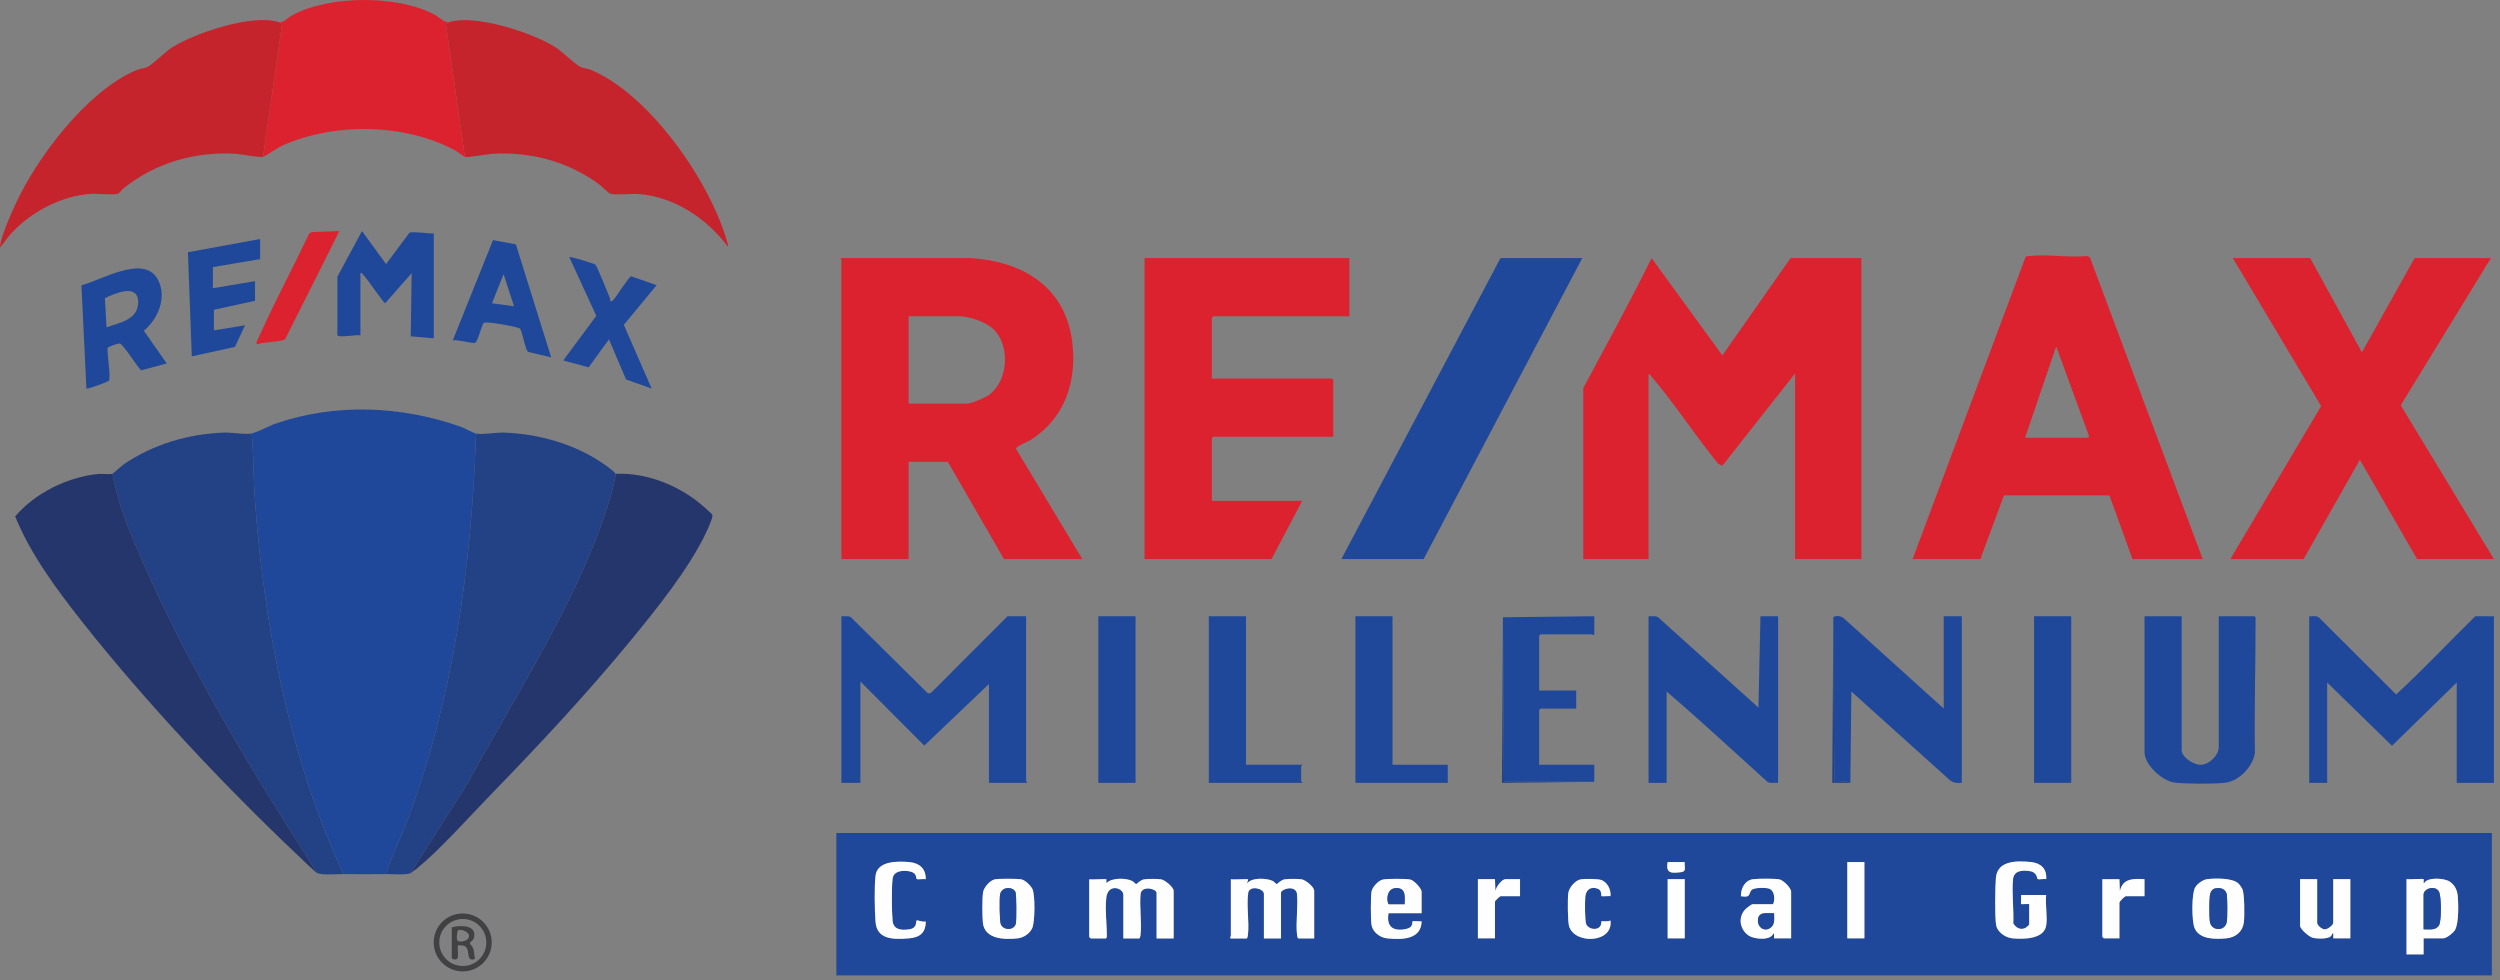 <svg width="255" height="100" viewBox="0 0 255 100" fill="none" xmlns="http://www.w3.org/2000/svg">
<rect x="0" y="0" width="255" height="100" fill="#808080" stroke="none"/>
<g clip-path="url(#clip0_167_1277)">
<path d="M47.195 93.176C45.556 93.176 44.236 94.496 44.236 96.125C44.236 97.754 45.556 99.084 47.195 99.084C48.834 99.084 50.154 97.763 50.154 96.125C50.154 94.487 48.824 93.176 47.195 93.176ZM47.204 98.531C45.875 98.531 44.807 97.454 44.807 96.134C44.807 94.814 45.875 93.737 47.204 93.737C48.534 93.737 49.602 94.805 49.602 96.134C49.602 97.464 48.534 98.531 47.204 98.531Z" fill="#414143"/>
<path d="M85.308 84.964V99.494H254.172V84.964H85.308ZM91.038 93.924C91.123 94.823 91.947 94.907 92.724 94.785C93.614 94.645 93.352 94.027 93.501 93.868C93.529 93.83 94.204 94.092 94.419 93.971C94.41 95.188 93.773 95.628 92.63 95.712C91.16 95.824 89.437 95.862 89.297 94.027C89.203 92.885 89.166 90.413 89.297 89.308C89.484 87.782 91.572 87.829 92.733 87.932C93.773 88.016 94.438 88.597 94.419 89.673C94.232 89.636 93.586 89.729 93.511 89.664C93.417 89.58 93.539 89.074 92.883 88.906C92.209 88.728 91.141 88.774 91.038 89.617C90.926 90.591 90.945 92.922 91.038 93.924ZM105.291 94.654C105.047 95.225 104.401 95.646 103.793 95.712C102.472 95.852 100.44 95.824 100.253 94.12C100.187 93.484 100.169 91.574 100.281 90.975C100.375 90.488 100.974 89.804 101.461 89.692C101.835 89.608 103.793 89.617 104.177 89.692C104.579 89.776 105.15 90.338 105.319 90.703C105.591 91.33 105.572 94.017 105.291 94.654ZM119.712 95.712H117.97V91.049C117.97 90.656 116.584 90.291 116.359 91.078C116.2 92.435 116.5 94.036 116.341 95.356C116.331 95.459 116.294 95.712 116.181 95.712H114.59V91.255C114.59 90.563 113.026 90.029 112.857 91.564C112.707 92.838 112.913 94.223 112.913 95.497C112.913 95.59 112.876 95.712 112.801 95.712H111.265C111.265 95.712 111.115 95.572 111.115 95.553V89.673C111.359 89.72 112.792 89.608 112.857 89.673C112.876 89.701 112.829 89.982 112.857 90.085C113.363 89.505 114.87 89.542 115.488 89.86C115.61 89.926 115.844 90.179 115.872 90.179C115.919 90.179 116.313 89.739 116.696 89.683C117.052 89.626 118.073 89.626 118.429 89.683C118.822 89.739 119.712 90.478 119.712 90.853V95.712ZM134.048 95.712H132.466C132.353 95.712 132.316 95.459 132.307 95.356C132.147 94.036 132.447 92.435 132.288 91.078C132.044 90.235 130.668 90.694 130.668 91.049V95.712H128.926V91.153C128.926 90.647 127.578 90.254 127.334 90.993C127.128 92.379 127.456 93.999 127.297 95.356C127.287 95.459 127.25 95.712 127.138 95.712H125.602C125.377 95.712 125.555 95.469 125.555 95.45V89.673C125.798 89.72 127.231 89.617 127.287 89.673C127.353 89.729 127.175 89.992 127.241 90.076C127.671 89.477 129.245 89.561 129.825 89.86C129.947 89.926 130.181 90.179 130.209 90.179C130.256 90.179 130.649 89.739 131.033 89.683C131.389 89.626 132.41 89.626 132.765 89.683C133.168 89.739 134.048 90.46 134.048 90.853V95.712ZM145.004 93.156H141.633C141.381 94.57 142.148 95.057 143.478 94.748C144.199 94.579 144.003 94.064 144.087 93.98C144.143 93.924 144.836 93.999 145.004 93.98C144.976 95.89 142.907 95.871 141.474 95.721C140.744 95.637 140.013 95.085 139.892 94.336C139.807 93.765 139.807 91.536 139.892 90.965C139.967 90.507 140.566 89.851 141.015 89.729C141.418 89.626 143.469 89.617 143.881 89.729C144.255 89.832 145.004 90.638 145.004 90.965V93.165V93.156ZM155.043 91.415H153.048C153.002 91.415 152.486 91.855 152.486 91.976V95.712H150.745V89.673H152.486L152.533 90.9C152.561 90.506 153.179 89.673 153.563 89.673H155.043V91.415ZM160.043 94.457C159.894 93.971 159.884 91.602 159.968 91.059C160.053 90.507 160.68 89.776 161.242 89.683C161.607 89.617 162.89 89.626 163.237 89.72C163.92 89.898 164.351 90.74 164.257 91.415C164.089 91.386 163.396 91.461 163.34 91.405C163.293 91.358 163.424 90.797 162.937 90.638C162.225 90.403 161.776 90.759 161.701 91.461C161.645 91.92 161.645 94.017 161.813 94.317C162.085 94.794 162.928 94.944 163.246 94.439C163.349 94.27 163.33 93.989 163.34 93.971C163.396 93.924 164.079 94.046 164.257 93.868C164.594 96.199 160.596 96.358 160.043 94.457ZM171.842 95.712H170.101V89.673H171.842V95.712ZM171.486 88.962C170.485 89.083 169.876 89.111 170.101 87.932H171.842C171.786 88.4 172.058 88.887 171.486 88.962ZM182.695 95.712H180.954C180.954 95.712 181.01 95.206 180.898 95.197C180.626 95.974 178.95 95.806 178.397 95.45C177.405 94.804 177.227 93.446 178.135 92.641C178.229 92.547 178.678 92.229 178.753 92.229H180.795C181.01 92.229 181.188 90.797 180.364 90.619C180.008 90.534 178.894 90.516 178.65 90.797C178.304 91.209 178.631 91.583 177.573 91.415C177.554 90.609 177.985 89.776 178.847 89.673C179.343 89.608 181.038 89.608 181.487 89.692C181.899 89.776 182.695 90.563 182.695 90.956V95.712ZM190.168 95.712H188.426V87.932H190.168V95.712ZM208.7 94.429C208.456 95.834 206.349 95.806 205.273 95.712C204.58 95.656 203.746 95.103 203.606 94.411C203.447 93.633 203.493 90.394 203.578 89.514C203.756 87.754 205.759 87.801 207.117 87.932C208.147 88.035 208.775 88.597 208.7 89.673C208.456 89.626 208.054 89.739 207.848 89.683C207.726 89.645 207.848 88.98 207.005 88.859C206.228 88.746 205.404 88.812 205.319 89.72C205.188 91.124 205.413 92.772 205.347 94.205C205.638 94.682 206.125 94.935 206.649 94.626C206.715 94.588 206.967 94.354 206.967 94.326V92.229C206.808 92.201 206.181 92.267 206.143 92.229C206.106 92.192 206.172 91.471 206.143 91.312H208.7C208.587 92.239 208.859 93.549 208.7 94.429ZM218.738 91.415H216.847C216.716 91.415 216.182 91.948 216.182 92.079V95.712H214.59C214.59 95.712 214.44 95.572 214.44 95.553V89.673H216.182L216.229 90.9C216.51 89.58 217.615 89.617 218.738 89.673V91.415ZM228.87 94.111C228.739 95.057 228.009 95.628 227.091 95.712C225.996 95.815 224.338 95.852 223.842 94.654C223.552 93.952 223.523 91.134 223.917 90.497C224.132 90.141 224.713 89.72 225.134 89.673C225.958 89.57 227.737 89.542 228.327 90.123C228.44 90.226 228.664 90.553 228.73 90.694C228.945 91.218 228.955 93.493 228.87 94.111ZM239.733 95.712H237.991C237.991 95.712 238.01 95.281 237.991 95.197C237.832 95.188 237.86 95.403 237.738 95.506C237.392 95.806 236.306 95.768 235.856 95.637C235.51 95.543 234.611 94.766 234.611 94.429V89.673H236.352V94.12C236.352 94.382 236.821 94.794 237.12 94.794C237.411 94.794 237.991 94.364 237.991 94.12V89.673H239.733V95.712ZM250.408 94.86C250.221 95.169 249.537 95.712 249.209 95.712H247.205V97.35H245.464V89.673C245.717 89.72 247.149 89.608 247.205 89.673C247.252 89.72 247.14 90.076 247.262 90.085C247.58 89.43 249.378 89.57 249.874 89.926C250.417 90.3 250.642 90.815 250.698 91.461C250.764 92.267 250.801 94.205 250.408 94.86Z" fill="#1F489A"/>
<path d="M112.857 89.675C112.857 89.675 112.838 89.984 112.857 90.087C113.363 89.506 114.87 89.544 115.488 89.862C115.62 89.928 115.854 90.19 115.882 90.19C115.929 90.19 116.322 89.75 116.706 89.694C117.052 89.638 118.082 89.638 118.429 89.694C118.832 89.759 119.712 90.499 119.712 90.864V95.723H117.97V91.07C117.97 90.677 116.584 90.312 116.35 91.089C116.191 92.446 116.49 94.047 116.331 95.367C116.322 95.47 116.284 95.723 116.172 95.723H114.58V91.276C114.58 90.574 113.007 90.049 112.838 91.585C112.698 92.858 112.904 94.244 112.895 95.517C112.895 95.601 112.857 95.723 112.782 95.723H111.247C111.247 95.723 111.097 95.583 111.097 95.573V89.694C111.34 89.74 112.782 89.628 112.838 89.694L112.857 89.675Z" fill="#FEFEFE"/>
<path d="M127.296 89.673C127.353 89.729 127.184 89.991 127.24 90.085C127.671 89.476 129.254 89.57 129.825 89.86C129.956 89.926 130.19 90.188 130.218 90.188C130.265 90.188 130.658 89.748 131.042 89.692C131.389 89.636 132.419 89.636 132.765 89.692C133.168 89.757 134.048 90.469 134.048 90.862V95.721H132.456C132.344 95.721 132.306 95.468 132.297 95.365C132.138 94.036 132.437 92.435 132.278 91.087C132.035 90.244 130.658 90.703 130.658 91.068V95.721H128.916V91.171C128.916 90.656 127.559 90.272 127.325 91.012C127.119 92.397 127.446 94.017 127.287 95.375C127.278 95.478 127.24 95.731 127.128 95.731H125.592C125.367 95.731 125.545 95.487 125.545 95.478V89.692C125.798 89.739 127.222 89.636 127.287 89.692L127.296 89.673Z" fill="#FEFEFE"/>
<path d="M250.699 91.461C250.643 90.815 250.419 90.3 249.875 89.926C249.379 89.57 247.581 89.429 247.263 90.085C247.141 90.075 247.263 89.72 247.207 89.673C247.15 89.607 245.718 89.72 245.465 89.673V97.35H247.207V95.712H249.211C249.538 95.712 250.222 95.169 250.409 94.86C250.802 94.204 250.765 92.266 250.699 91.461ZM248.789 94.373C248.452 94.944 247.768 94.775 247.207 94.785V91.255C247.207 90.628 248.377 90.272 248.77 90.927C249.042 91.386 249.051 93.923 248.789 94.373Z" fill="#FEFEFE"/>
<path d="M208.709 94.429C208.457 95.824 206.35 95.805 205.273 95.712C204.589 95.656 203.756 95.094 203.615 94.401C203.456 93.624 203.503 90.385 203.587 89.505C203.756 87.744 205.769 87.791 207.127 87.922C208.157 88.025 208.784 88.587 208.719 89.664C208.475 89.617 208.063 89.729 207.857 89.664C207.735 89.636 207.857 88.971 207.014 88.849C206.237 88.737 205.413 88.802 205.329 89.701C205.198 91.106 205.423 92.753 205.357 94.186C205.657 94.663 206.134 94.916 206.659 94.607C206.724 94.57 206.977 94.336 206.977 94.308V92.21C206.827 92.182 206.19 92.248 206.153 92.21C206.115 92.173 206.181 91.452 206.153 91.293H208.709C208.597 92.229 208.869 93.53 208.709 94.41V94.429Z" fill="#FEFEFE"/>
<path d="M105.319 90.705C105.15 90.34 104.579 89.778 104.177 89.694C103.793 89.619 101.835 89.609 101.461 89.694C100.974 89.806 100.375 90.489 100.281 90.976C100.169 91.575 100.187 93.485 100.253 94.122C100.44 95.826 102.472 95.854 103.793 95.714C104.401 95.648 105.047 95.227 105.291 94.656C105.572 94.019 105.591 91.332 105.319 90.705ZM103.615 94.206C103.455 94.908 102.351 94.946 102.079 94.253C101.948 93.925 101.938 91.688 102.004 91.266C102.051 90.957 102.276 90.686 102.585 90.62C102.959 90.536 103.427 90.639 103.587 91.004C103.68 91.238 103.69 93.879 103.615 94.206Z" fill="#FEFEFE"/>
<path d="M228.73 90.693C228.664 90.553 228.44 90.225 228.327 90.122C227.737 89.542 225.958 89.57 225.134 89.673C224.713 89.719 224.132 90.141 223.917 90.496C223.523 91.133 223.551 93.951 223.842 94.653C224.338 95.852 225.996 95.814 227.091 95.711C228.009 95.627 228.739 95.056 228.87 94.11C228.955 93.493 228.945 91.217 228.73 90.693ZM227.119 94.101C226.913 95.019 225.555 94.99 225.406 94.017C225.321 93.521 225.331 91.882 225.406 91.367C225.452 91.011 225.602 90.703 225.986 90.618C226.511 90.496 227.044 90.693 227.129 91.264C227.194 91.695 227.204 93.708 227.129 94.101H227.119Z" fill="#FEFEFE"/>
<path d="M236.352 89.674V94.121C236.352 94.383 236.82 94.786 237.12 94.795C237.42 94.805 237.991 94.364 237.991 94.121V89.674H239.733V95.713H237.991C237.991 95.713 238.01 95.282 237.991 95.198C237.832 95.188 237.869 95.404 237.738 95.507C237.382 95.797 236.305 95.769 235.856 95.638C235.509 95.535 234.61 94.767 234.61 94.43V89.674H236.352Z" fill="#FEFEFE"/>
<path d="M181.488 89.692C181.038 89.608 179.343 89.608 178.847 89.673C177.985 89.776 177.555 90.609 177.573 91.414C178.632 91.583 178.304 91.209 178.65 90.796C178.894 90.516 180.008 90.534 180.364 90.619C181.188 90.796 181.01 92.229 180.795 92.229H178.753C178.678 92.229 178.229 92.547 178.135 92.641C177.227 93.446 177.405 94.804 178.397 95.45C178.95 95.805 180.626 95.974 180.898 95.197C181.01 95.206 180.926 95.712 180.954 95.712H182.696V90.956C182.696 90.562 181.9 89.776 181.488 89.692ZM180.495 94.691C179.905 95.028 179.306 94.56 179.306 93.924C179.306 92.912 180.233 93.175 180.954 93.147C180.954 93.736 181.085 94.354 180.495 94.691Z" fill="#FEFEFE"/>
<path d="M145.004 93.156V90.955C145.004 90.628 144.255 89.822 143.88 89.719C143.468 89.607 141.418 89.617 141.015 89.719C140.566 89.841 139.966 90.496 139.891 90.955C139.807 91.526 139.807 93.755 139.891 94.326C140.013 95.075 140.743 95.627 141.474 95.711C142.907 95.861 144.976 95.88 145.004 93.97C144.836 93.998 144.143 93.923 144.086 93.97C144.002 94.054 144.199 94.569 143.478 94.738C142.148 95.047 141.38 94.56 141.633 93.146H145.004V93.156ZM142.504 90.581C143.431 90.628 143.281 91.526 143.262 92.229H141.68C141.455 92.229 141.259 90.525 142.504 90.581Z" fill="#FEFEFE"/>
<path d="M94.419 89.673C94.232 89.635 93.585 89.729 93.511 89.663C93.417 89.579 93.539 89.074 92.892 88.905C92.246 88.737 91.141 88.774 91.048 89.626C90.935 90.6 90.954 92.931 91.048 93.933C91.132 94.832 91.956 94.916 92.733 94.794C93.623 94.654 93.361 94.036 93.511 93.877C93.539 93.839 94.213 94.101 94.428 93.98C94.428 95.197 93.782 95.637 92.64 95.721C91.169 95.833 89.447 95.861 89.306 94.036C89.212 92.894 89.175 90.422 89.306 89.317C89.493 87.782 91.582 87.838 92.743 87.931C93.782 88.025 94.447 88.596 94.428 89.673H94.419Z" fill="#FEFEFE"/>
<path d="M164.267 91.404C164.098 91.376 163.396 91.451 163.349 91.404C163.293 91.348 163.433 90.796 162.937 90.637C162.225 90.403 161.785 90.758 161.701 91.461C161.654 91.919 161.645 94.007 161.813 94.316C162.085 94.794 162.928 94.944 163.246 94.438C163.349 94.269 163.33 93.989 163.349 93.979C163.396 93.923 164.079 94.054 164.267 93.876C164.594 96.207 160.605 96.367 160.043 94.466C159.903 93.979 159.884 91.62 159.968 91.077C160.053 90.534 160.68 89.785 161.251 89.691C161.617 89.626 162.899 89.644 163.246 89.738C163.93 89.916 164.36 90.758 164.267 91.433V91.404Z" fill="#FEFEFE"/>
<path d="M216.181 89.672L216.228 90.899C216.509 89.579 217.605 89.616 218.738 89.672V91.414H216.846C216.715 91.414 216.181 91.947 216.181 92.078V95.711H214.589C214.589 95.711 214.439 95.57 214.439 95.561V89.681H216.181V89.672Z" fill="#FEFEFE"/>
<path d="M152.487 89.674L152.534 90.9C152.562 90.507 153.18 89.674 153.554 89.674H155.043V91.415H153.049C153.002 91.415 152.487 91.865 152.487 91.977V95.713H150.745V89.674H152.487Z" fill="#FEFEFE"/>
<path d="M190.168 87.931H188.426V95.711H190.168V87.931Z" fill="#FEFEFE"/>
<path d="M171.843 89.674H170.101V95.713H171.843V89.674Z" fill="#FEFEFE"/>
<path d="M171.843 87.931C171.786 88.399 172.067 88.886 171.487 88.96C170.485 89.082 169.885 89.11 170.101 87.931H171.843Z" fill="#FEFEFE"/>
<path d="M247.206 94.785V91.255C247.206 90.618 248.377 90.272 248.761 90.927C249.032 91.386 249.042 93.923 248.779 94.373C248.442 94.944 247.759 94.775 247.197 94.794L247.206 94.785Z" fill="#1F489A"/>
<path d="M102.585 90.609C102.959 90.524 103.427 90.627 103.587 91.002C103.68 91.236 103.69 93.876 103.615 94.204C103.456 94.906 102.351 94.943 102.079 94.251C101.948 93.923 101.939 91.685 102.004 91.264C102.051 90.955 102.276 90.683 102.585 90.618V90.609Z" fill="#1F489A"/>
<path d="M225.986 90.609C226.51 90.497 227.044 90.694 227.138 91.255C227.203 91.686 227.213 93.699 227.119 94.092C226.913 95.01 225.564 94.982 225.405 94.008C225.33 93.512 225.34 91.873 225.405 91.358C225.452 91.003 225.602 90.684 225.986 90.6V90.609Z" fill="#1F489A"/>
<path d="M180.954 93.147C180.954 93.727 181.085 94.345 180.495 94.692C179.905 95.038 179.306 94.56 179.306 93.924C179.306 92.922 180.233 93.175 180.954 93.156V93.147Z" fill="#1F489A"/>
<path d="M143.273 92.229H141.681C141.456 92.229 141.259 90.525 142.505 90.581C143.441 90.628 143.282 91.527 143.273 92.229Z" fill="#1F489A"/>
<path d="M100.871 79.852V69.768L94.279 76.051L87.761 69.516V79.852H85.823V62.859C86.141 62.887 86.516 62.775 86.797 62.962L94.569 70.648L94.775 70.742L94.99 70.648L102.763 62.859H104.664V79.693C104.664 79.693 104.795 79.777 104.767 79.852H100.871Z" fill="#1F489A"/>
<path d="M254.378 62.859V79.852H250.586V69.618L243.984 76.069L237.373 69.618V79.852H235.538V62.859C235.856 62.887 236.231 62.775 236.511 62.962L244.406 70.836C247.177 68.289 249.781 65.499 252.477 62.859H254.378Z" fill="#1F489A"/>
<path d="M230.003 76.826C229.76 78.231 228.393 79.654 226.979 79.841C225.921 79.972 222.849 79.963 221.791 79.822C220.546 79.654 218.738 78.006 218.738 76.723V62.857H222.531V76.517C222.531 77.248 223.786 78.053 224.525 78.006C225.349 77.968 226.314 77.042 226.314 76.218V62.857H229.957C230.032 62.857 230.06 62.979 230.069 63.073C230.078 67.651 229.929 72.239 230.003 76.826Z" fill="#1F489A"/>
<path d="M181.365 62.859V79.852C181 79.814 180.588 79.945 180.279 79.749C176.861 76.668 173.49 73.523 169.997 70.536V79.852H168.152V62.859C168.48 62.887 168.845 62.775 169.126 62.962L179.361 72.174L179.567 62.859H181.365Z" fill="#1F489A"/>
<path d="M132.822 79.85H123.299V62.857H127.091V78.006H132.822C132.85 78.081 132.719 78.128 132.719 78.156V79.691C132.719 79.691 132.85 79.775 132.822 79.85Z" fill="#1F489A"/>
<path d="M147.673 78.006V79.85H138.253V62.857H142.036V78.006H147.673Z" fill="#1F489A"/>
<path d="M211.265 62.857H207.473V79.85H211.265V62.857Z" fill="#1F489A"/>
<path d="M115.825 62.857H112.033V79.85H115.825V62.857Z" fill="#1F489A"/>
<path d="M156.991 64.852V70.432H160.774V72.276H157.141C157.141 72.276 156.991 72.416 156.991 72.426V78.006H162.619V79.747H153.404L153.301 62.96L162.619 62.857V64.646C162.619 64.88 162.385 64.702 162.366 64.702H157.141C157.141 64.702 156.991 64.842 156.991 64.852Z" fill="#1F489A"/>
<path d="M162.619 79.748L153.198 79.851L153.301 62.961L153.404 79.748H162.619Z" fill="#234285"/>
<path d="M200.105 62.858V79.85C199.505 79.906 199.159 79.85 198.728 79.438L188.839 70.535L188.736 79.85C188.512 79.598 187.191 79.841 187.098 79.747L186.995 62.961C187.229 62.745 187.772 62.839 188.015 63.017L198.26 72.276V62.858H200.105Z" fill="#1F489A"/>
<path d="M188.736 79.851H186.891L186.994 62.961L187.097 79.748C187.191 79.841 188.511 79.598 188.736 79.851Z" fill="#234285"/>
<path d="M189.859 26.326V57.026H183.098V38.095L175.672 47.513L175.26 47.307C172.9 44.433 170.793 41.138 168.387 38.329C168.321 38.254 168.387 38.132 168.153 38.198V57.026H161.495V39.583C163.854 35.183 166.252 30.801 168.462 26.326L175.681 36.25L182.639 26.326H189.859Z" fill="#DC222E"/>
<path d="M103.643 45.8C103.624 45.706 103.68 45.669 103.736 45.622C103.989 45.388 104.888 45.032 105.263 44.789C108.671 42.561 109.889 38.75 109.355 34.781C108.615 29.21 104.261 26.645 98.979 26.326H85.766C85.626 26.345 85.823 26.457 85.823 26.476V57.026H92.677V47.102H96.676L102.407 57.026H110.394L103.643 45.8ZM100.927 40.248C100.552 40.529 99.092 41.166 98.67 41.166H92.677V32.262H97.846C98.811 32.262 100.44 32.805 101.18 33.442C103.071 35.043 102.903 38.75 100.927 40.248Z" fill="#DC222E"/>
<path d="M213.157 26.224L212.858 26.121C210.994 26.299 208.719 25.896 206.902 26.121C206.79 26.13 206.677 26.112 206.602 26.224L195.084 57.026H201.995L204.402 50.529H215.161L217.512 57.026H224.675L213.157 26.224ZM212.951 44.649H206.556L209.73 35.334L213.064 44.434C213.148 44.499 212.97 44.649 212.951 44.649Z" fill="#DC222E"/>
<path d="M254.379 57.026H246.541L240.707 46.895L234.967 57.026H227.494L236.755 41.419L227.747 26.326H235.641L240.913 35.941L246.288 26.326H254.07L244.874 41.334L254.379 57.026Z" fill="#DC222E"/>
<path d="M123.607 32.412V38.61H135.846C135.846 38.61 135.996 38.75 135.996 38.76V44.545H123.757C123.757 44.545 123.607 44.686 123.607 44.695V51.09H132.822L129.694 57.026H116.743V26.326H137.635V32.262H123.757C123.757 32.262 123.607 32.402 123.607 32.412Z" fill="#DC222E"/>
<path d="M161.392 26.326L145.21 57.026H136.82L153.048 26.326H161.392Z" fill="#1F489A"/>
<path d="M48.647 44.236C48.525 44.404 48.544 44.601 48.535 44.788C48.076 57.896 46.184 71.378 41.558 83.661C40.856 85.515 39.994 87.294 39.33 89.157C37.897 89.176 36.455 89.176 35.022 89.157C29.581 77.323 26.969 64.131 26.014 51.145C25.854 48.964 25.864 46.764 25.714 44.582C25.695 44.376 25.695 44.33 25.498 44.236C26.145 44.17 27.39 43.459 28.111 43.206C34.235 41.1 40.968 41.39 47.036 43.543C47.495 43.702 48.225 44.18 48.647 44.236Z" fill="#1F489A"/>
<path d="M35.021 89.158C34.403 89.158 32.811 89.279 32.362 89.055C25.779 78.803 19.299 68.195 14.42 56.998C13.212 54.226 11.995 51.324 11.47 48.328C11.545 48.3 12.425 47.485 12.669 47.326C15.656 45.304 19.271 44.237 22.885 44.124C23.719 44.105 24.758 44.312 25.498 44.237C25.695 44.33 25.695 44.377 25.713 44.583C25.863 46.764 25.854 48.965 26.013 51.146C26.968 64.132 29.581 77.324 35.021 89.158Z" fill="#234285"/>
<path d="M62.777 48.328C62.852 48.665 62.243 50.79 62.093 51.277C59.013 61.117 52.617 70.863 47.701 79.879L41.886 89.055C41.605 89.261 39.835 89.158 39.329 89.158C39.994 87.294 40.855 85.516 41.558 83.662C46.184 71.378 48.075 57.896 48.534 44.789C48.544 44.602 48.525 44.405 48.647 44.236C49.349 44.34 50.529 44.105 51.362 44.124C54.883 44.227 58.694 45.304 61.578 47.326C61.813 47.485 62.73 48.131 62.777 48.328Z" fill="#234285"/>
<path d="M72.048 54.274C70.278 58.029 66.87 62.242 64.21 65.472C59.819 70.808 54.903 76.07 50.08 81.032C47.861 83.317 44.892 86.659 42.504 88.606C42.354 88.728 42.055 88.944 41.886 89.056L47.701 79.881C52.618 70.865 59.013 61.118 62.094 51.278C62.244 50.791 62.853 48.666 62.778 48.329C65.849 48.198 68.949 49.396 71.327 51.297C71.552 51.484 72.591 52.355 72.666 52.533C72.751 52.739 72.189 53.975 72.048 54.274Z" fill="#24366C"/>
<path d="M32.363 89.055C32.12 88.942 30.79 87.632 30.462 87.323C22.924 80.207 14.711 71.453 8.297 63.317C5.722 60.041 3.128 56.558 1.545 52.672C3.587 50.285 6.855 48.665 10.001 48.347C10.367 48.309 11.256 48.403 11.472 48.328C11.996 51.324 13.213 54.227 14.421 56.998C19.3 68.195 25.78 78.803 32.363 89.055Z" fill="#24366C"/>
<path d="M74.192 25.102C72.066 22.255 68.779 20.093 65.174 19.793C64.406 19.727 62.824 19.933 62.234 19.756C62.121 19.727 61.344 18.979 61.129 18.819C57.964 16.479 54.171 15.467 50.229 15.683C49.676 15.72 47.766 16.104 47.419 15.992L45.472 2.388C45.603 2.416 45.687 2.313 45.781 2.276C48.365 1.386 54.246 3.324 56.559 4.757C57.383 5.262 58.582 6.508 59.2 6.826C59.471 6.966 59.921 6.976 60.248 7.116C66.326 9.653 72.59 18.716 74.248 24.952C74.248 25.008 74.276 25.12 74.192 25.102Z" fill="#C5242C"/>
<path d="M28.777 2.387L26.829 15.991C26.436 16.103 24.61 15.719 24.02 15.682C19.843 15.457 15.919 16.59 12.651 19.165C12.464 19.314 12.193 19.708 12.015 19.755C11.453 19.923 9.973 19.727 9.271 19.773C6.256 19.979 3.212 21.58 1.18 23.771C0.815 24.155 0.487 24.67 0.131 25.082C0.038 25.185 -0.028 25.391 0.01 25.063C0.141 24.061 1.096 21.852 1.555 20.869C3.774 16.038 8.915 9.231 13.934 7.143C14.281 6.994 14.768 6.975 15.049 6.825C15.657 6.507 16.79 5.327 17.558 4.831C19.918 3.342 25.836 1.367 28.468 2.275C28.561 2.312 28.645 2.415 28.777 2.387Z" fill="#C5242C"/>
<path d="M47.42 15.99C47.111 15.887 46.783 15.531 46.465 15.363C41.305 12.572 34.067 12.47 28.738 14.876C28.205 15.119 27.184 15.887 26.828 15.99L28.776 2.386C28.645 2.414 28.561 2.311 28.467 2.274C28.973 2.302 29.347 1.815 29.768 1.581C33.514 -0.498 40.584 -0.526 44.349 1.506C44.817 1.768 45.238 2.264 45.781 2.274C45.688 2.311 45.603 2.414 45.472 2.386L47.42 15.99Z" fill="#DC222E"/>
<path d="M44.246 23.818V34.51L41.896 34.304L41.989 27.863L39.283 30.934C39.105 30.887 37.448 28.415 37.054 28.031C36.961 27.947 36.97 27.816 36.764 27.863V34.211C36.483 34.08 34.414 34.529 34.414 34.154V28.219L36.923 23.565L39.377 26.936L41.783 23.715C42.598 23.622 43.431 23.818 44.246 23.818Z" fill="#1F489A"/>
<path d="M63.63 33.134L66.467 39.632L63.855 38.705L62.113 34.614L60.044 37.469L57.45 36.767L60.821 32.217L58.068 26.225C58.171 26.131 60.633 26.899 60.727 26.992C60.924 27.189 61.804 29.455 62.01 29.913C62.123 30.176 62.244 30.447 62.263 30.728C62.431 30.765 62.478 30.672 62.572 30.578C62.9 30.232 64.117 28.247 64.379 28.181L66.973 29.09L63.63 33.134Z" fill="#1F489A"/>
<path d="M21.715 27.244V29.397L26.014 28.676V30.68L21.819 31.597V33.695L24.993 33.18L23.963 35.38L19.562 36.353L19.169 25.727L26.529 24.379V26.429L21.715 27.244Z" fill="#1F489A"/>
<path d="M34.62 23.565L29.095 34.576C28.749 34.913 26.82 34.838 26.267 35.128C26.192 35.053 26.127 35.053 26.164 34.922C26.202 34.744 26.539 34.098 26.642 33.864C28.177 30.466 29.947 27.179 31.539 23.818L31.801 23.668L34.62 23.565Z" fill="#DC222E"/>
<path d="M14.674 33.74C16.125 32.523 17.071 30.314 16.097 28.507C14.693 25.885 10.319 28.591 8.306 29.097L8.812 39.629C8.915 39.732 11.031 38.946 11.115 38.815C11.321 38.468 10.909 36.081 10.975 35.501C11.022 35.351 12.061 35.004 12.22 35.042C12.595 35.126 13.972 37.401 14.402 37.776L17.006 37.073L14.674 33.74ZM10.863 33.385L10.703 30.417C11.733 29.902 14.14 28.872 14.093 30.866C14.056 32.636 12.174 32.916 10.863 33.385Z" fill="#1F489A"/>
<path d="M52.618 24.922L50.286 24.491L46.185 34.715C46.597 34.603 48.226 35.071 48.451 34.968C48.779 34.827 49.116 33.086 49.359 32.927C49.612 32.758 52.889 33.329 53.058 33.535C53.292 33.929 53.592 35.707 53.873 35.895L56.223 36.456L52.618 24.922ZM50.183 30.933L51.363 27.965L52.431 31.242L50.183 30.933Z" fill="#1F489A"/>
<path d="M48.272 96.751C48.197 96.527 47.944 96.321 47.935 96.255C47.898 96.068 48.254 95.946 48.319 95.74C48.74 94.326 47.008 94.345 46.081 94.589V97.706C46.081 97.838 46.512 97.959 46.652 97.763C46.802 97.547 46.643 96.733 46.699 96.424C47.017 96.414 47.42 96.396 47.607 96.695C47.888 97.126 47.579 98.137 48.441 97.809C48.375 97.482 48.375 97.051 48.272 96.751ZM47.729 95.768C47.561 95.993 46.914 96.124 46.69 95.974C46.512 95.843 46.633 94.973 46.709 94.907C46.952 94.692 48.216 95.104 47.729 95.768Z" fill="#414143"/>
</g>
<defs>
<clipPath id="clip0_167_1277">
<rect width="254.379" height="99.495" fill="white"/>
</clipPath>
</defs>
</svg>
